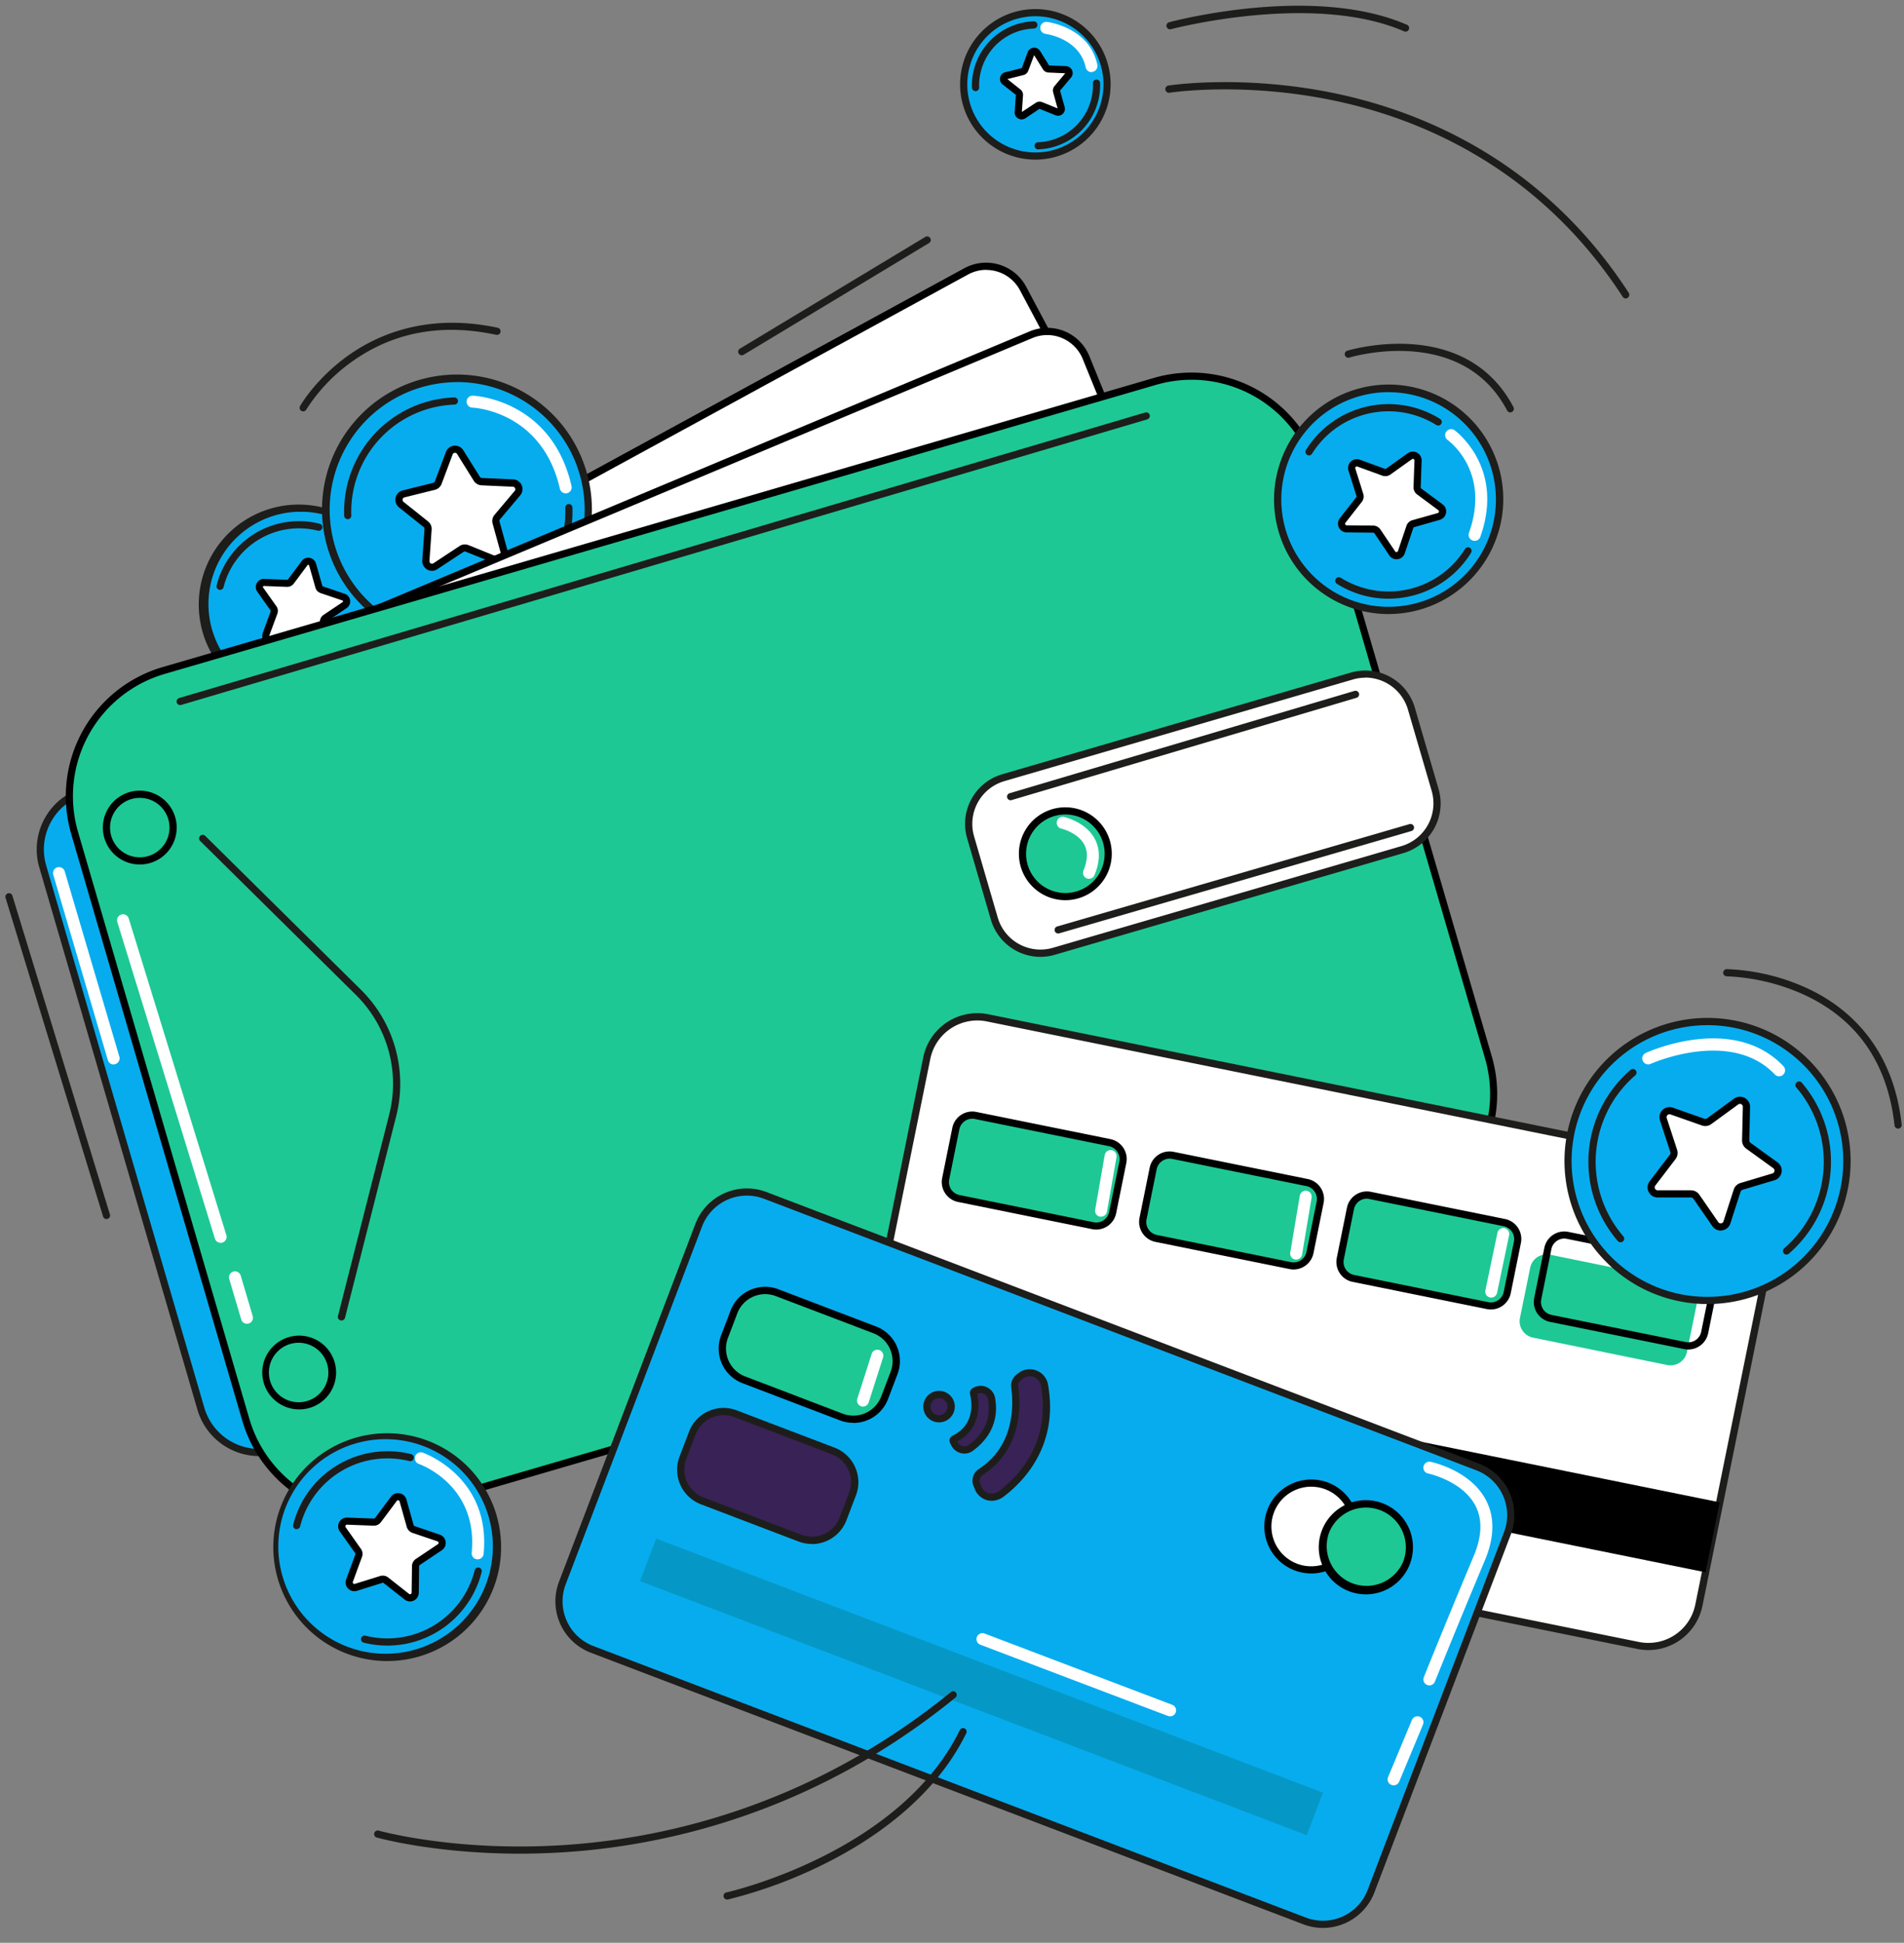 <svg xmlns="http://www.w3.org/2000/svg" width="197" height="201" fill="none"><rect width="100%" height="100%" fill="#808080" stroke="none"/><path fill="#fff" d="m17.092 73.255 82.855-45.18a4.34 4.34 0 0 1 5.905 1.773l5.307 9.974-94.067 33.433z"/><path fill="#000" d="M17.093 73.628a.371.371 0 0 1-.178-.696l82.855-45.18a4.705 4.705 0 0 1 6.41 1.921l5.307 9.977a.375.375 0 0 1-.203.522L17.217 73.608a.42.42 0 0 1-.124.02zm84.936-45.71a3.961 3.961 0 0 0-1.893.496l-78.731 42.93 89.233-31.716-5.104-9.596a3.952 3.952 0 0 0-3.505-2.104v-.01z"/><path fill="#07ACEE" d="M30.892 72.514c5.507 0 9.972-4.464 9.972-9.972 0-5.507-4.465-9.972-9.972-9.972-5.508 0-9.972 4.465-9.972 9.972 0 5.508 4.464 9.972 9.972 9.972z"/><path fill="#1D1D1B" d="M30.903 72.885c-.168 0-.336 0-.495-.012a10.341 10.341 0 1 1 .508.012h-.013zm-.022-19.941a9.549 9.549 0 1 0 .47 0c-.158.012-.314.012-.47.012v-.012z"/><path fill="#07ACEE" d="M22.771 60.658a8.416 8.416 0 0 1 10.21-6.116"/><path fill="#1D1D1B" d="M22.773 61.029a.388.388 0 0 1-.223-.075.371.371 0 0 1-.139-.388 8.787 8.787 0 0 1 10.663-6.383.371.371 0 1 1-.18.72 8.046 8.046 0 0 0-9.762 5.843.372.372 0 0 1-.36.283z"/><path fill="#07ACEE" d="M39.103 64.754A8.415 8.415 0 0 1 28.89 70.87"/><path fill="#1D1D1B" d="M30.954 71.496c-.726 0-1.45-.09-2.154-.267a.37.37 0 1 1 .181-.72 8.04 8.04 0 0 0 9.76-5.846.373.373 0 0 1 .722.183 8.802 8.802 0 0 1-8.51 6.65z"/><path fill="#fff" d="M32.685 67.064 30.81 65.59a.47.47 0 0 0-.426-.08l-2.277.709a.466.466 0 0 1-.576-.604l.824-2.228a.475.475 0 0 0-.057-.43l-1.379-1.946a.465.465 0 0 1 .399-.742l2.383.091a.472.472 0 0 0 .391-.188l1.423-1.91a.465.465 0 0 1 .822.15l.651 2.295a.466.466 0 0 0 .3.314l2.257.765a.466.466 0 0 1 .109.829l-1.98 1.327a.46.46 0 0 0-.206.38l-.032 2.384a.463.463 0 0 1-.752.357z"/><path fill="#000" d="M32.974 67.525a.84.84 0 0 1-.517-.18l-1.874-1.473a.098.098 0 0 0-.086-.018l-2.275.71a.837.837 0 0 1-1.035-1.088l.822-2.228a.096.096 0 0 0-.012-.087l-1.376-1.947a.836.836 0 0 1 .715-1.32l2.38.092a.088.088 0 0 0 .08-.04l1.426-1.91a.831.831 0 0 1 .824-.322.84.84 0 0 1 .653.594l.649 2.294a.098.098 0 0 0 .062.065l2.257.764a.838.838 0 0 1 .198 1.486l-1.98 1.326a.092.092 0 0 0-.042.08l-.03 2.383a.838.838 0 0 1-.478.742.853.853 0 0 1-.361.077zm-2.45-2.416c.188 0 .37.063.52.178l1.873 1.486a.089.089 0 0 0 .099 0 .094.094 0 0 0 .055-.084l.03-2.384a.83.83 0 0 1 .37-.686l1.98-1.326a.086.086 0 0 0 .04-.092.087.087 0 0 0-.062-.077l-2.257-.764a.832.832 0 0 1-.537-.565l-.651-2.294a.086.086 0 0 0-.074-.067.087.087 0 0 0-.092.037l-1.426 1.911a.841.841 0 0 1-.702.334l-2.384-.089a.095.095 0 0 0-.087.05.087.087 0 0 0 0 .099l1.377 1.945a.833.833 0 0 1 .101.772l-.822 2.228a.092.092 0 0 0 .02.099.09.09 0 0 0 .097.024l2.277-.707a.856.856 0 0 1 .252-.028h.003z"/><path fill="#07ACEE" d="M47.298 66.296c7.492 0 13.566-6.074 13.566-13.566 0-7.492-6.074-13.566-13.566-13.566-7.492 0-13.566 6.074-13.566 13.566 0 7.492 6.074 13.566 13.566 13.566z"/><path fill="#1D1D1B" d="M47.273 66.674a13.962 13.962 0 1 1 .014-27.924 13.962 13.962 0 0 1-.014 27.924zm.05-27.14a13.354 13.354 0 0 0-3.082.364 13.192 13.192 0 1 0 15.893 9.777 13.207 13.207 0 0 0-12.811-10.148v.008z"/><path fill="#07ACEE" d="M35.98 53.341a11.45 11.45 0 0 1 11.031-11.853"/><path fill="#1D1D1B" d="M35.98 53.713a.371.371 0 0 1-.369-.359 11.815 11.815 0 0 1 11.386-12.237.371.371 0 0 1 .027.743 11.08 11.08 0 0 0-10.675 11.472.371.371 0 0 1-.357.383l-.012-.002z"/><path fill="#fff" d="m51.343 57.952-3.007-1.218a.641.641 0 0 0-.587.06l-2.705 1.787a.633.633 0 0 1-.99-.575l.228-3.234a.628.628 0 0 0-.235-.54L41.51 52.21a.634.634 0 0 1 .247-1.111l3.149-.782a.64.64 0 0 0 .44-.394l1.139-3.034a.634.634 0 0 1 1.13-.114l1.718 2.752a.633.633 0 0 0 .495.297l3.24.146a.633.633 0 0 1 .458 1.04l-2.086 2.475a.64.64 0 0 0-.127.576l.864 3.126a.634.634 0 0 1-.834.765z"/><path fill="#000" d="M44.695 59.056a1.01 1.01 0 0 1-1.003-1.079l.228-3.232a.272.272 0 0 0-.099-.225l-2.534-2.023a1.002 1.002 0 0 1 .383-1.76l3.146-.784a.26.26 0 0 0 .183-.16l1.141-3.038a1.005 1.005 0 0 1 1.792-.178l1.718 2.75a.248.248 0 0 0 .21.124l3.24.146a1.004 1.004 0 0 1 .725 1.65l-2.086 2.476a.26.26 0 0 0-.052.247l.861 3.126a1.005 1.005 0 0 1-1.344 1.2l-3.007-1.217a.266.266 0 0 0-.248.025l-2.707 1.787a.99.99 0 0 1-.547.165zm2.386-12.209h-.028a.26.26 0 0 0-.22.168l-1.138 3.037a1.01 1.01 0 0 1-.698.624l-3.148.782a.263.263 0 0 0-.1.46l2.535 2.023a.99.99 0 0 1 .376.856l-.227 3.235a.263.263 0 0 0 .406.247l2.707-1.787a1.004 1.004 0 0 1 .93-.094l3.005 1.218a.263.263 0 0 0 .352-.314l-.861-3.126a.99.99 0 0 1 .197-.914l2.087-2.475a.247.247 0 0 0 .04-.274.248.248 0 0 0-.228-.156l-3.24-.146a1.01 1.01 0 0 1-.81-.473l-1.714-2.75a.249.249 0 0 0-.22-.141h-.003z"/><path fill="#07ACEE" d="M58.865 52.516A11.452 11.452 0 0 1 47.834 64.37"/><path fill="#1D1D1B" d="M47.827 64.743a.371.371 0 1 1-.013-.743 11.08 11.08 0 0 0 10.673-11.47.37.37 0 1 1 .74-.026 11.833 11.833 0 0 1-11.385 12.239h-.015z"/><path fill="#fff" d="M58.528 51.038a.619.619 0 0 1-.601-.482c-1.844-8.056-8.947-8.378-9.02-8.38a.62.62 0 1 1 .04-1.238c.082 0 8.133.366 10.185 9.343a.616.616 0 0 1-.604.758z"/><path fill="#1D1D1B" d="M31.366 42.56a.368.368 0 0 1-.322-.545c.065-.113 1.624-2.82 4.933-5.197 3.052-2.188 8.223-4.47 15.514-2.908a.372.372 0 1 1-.153.728c-5.631-1.208-10.643-.277-14.903 2.764a17.836 17.836 0 0 0-4.747 4.975.367.367 0 0 1-.322.183z"/><path fill="#07ACEE" d="m14.226 80.176-5.5 1.604a6.282 6.282 0 0 0-4.272 7.79l16.366 56.112a6.282 6.282 0 0 0 7.79 4.272l5.5-1.604a6.283 6.283 0 0 0 4.272-7.79L22.016 84.448a6.282 6.282 0 0 0-7.79-4.272z"/><path fill="#1D1D1B" d="M26.82 150.644a6.663 6.663 0 0 1-6.39-4.792L4.065 89.74a6.653 6.653 0 0 1 4.524-8.249l5.502-1.606a6.663 6.663 0 0 1 8.25 4.524l16.365 56.114a6.658 6.658 0 0 1-4.525 8.25l-5.502 1.604a6.68 6.68 0 0 1-1.858.267zM15.953 80.353a5.88 5.88 0 0 0-1.654.247l-5.502 1.606a5.91 5.91 0 0 0-4.02 7.329l16.366 56.112a5.919 5.919 0 0 0 7.328 4.019l5.502-1.604a5.907 5.907 0 0 0 4.02-7.328L21.628 84.62a5.92 5.92 0 0 0-5.675-4.258v-.01z"/><path fill="#fff" d="m19.63 71.094 87.043-36.456a4.34 4.34 0 0 1 4.755.945c.403.407.722.89.938 1.422l4.257 10.464-96.992 23.625z"/><path fill="#000" d="M19.631 71.466a.371.371 0 0 1-.144-.713l87.043-36.465a4.7 4.7 0 0 1 6.188 2.569l4.257 10.465a.375.375 0 0 1 0 .309.387.387 0 0 1-.248.193L19.735 71.456a.364.364 0 0 1-.104.01zm88.718-36.802c-.526 0-1.047.106-1.532.31l-82.709 34.65 92.01-22.419-4.093-10.066a3.974 3.974 0 0 0-3.676-2.475z"/><path fill="#1DC894" d="M119.52 39.393 16.96 69.305C9.78 71.4 5.658 78.92 7.752 86.1l17.713 60.73c2.094 7.181 9.613 11.304 16.794 9.209l102.559-29.912c7.181-2.095 11.304-9.614 9.21-16.794l-17.713-60.73c-2.094-7.18-9.613-11.304-16.794-9.21z"/><path fill="#000" d="M38.44 157.021A13.938 13.938 0 0 1 25.073 147L7.365 86.272a13.917 13.917 0 0 1 9.462-17.256L119.386 39.1a13.931 13.931 0 0 1 17.256 9.462l17.709 60.728a13.914 13.914 0 0 1-9.462 17.256L42.33 156.454a13.927 13.927 0 0 1-3.89.567zM123.3 39.288a13.231 13.231 0 0 0-3.712.535L17.03 69.727a13.177 13.177 0 0 0-8.957 16.336l17.726 60.728a13.19 13.19 0 0 0 16.336 8.959l102.558-29.908a13.177 13.177 0 0 0 8.957-16.335L135.939 48.78a13.196 13.196 0 0 0-12.623-9.492h-.015z"/><path fill="#fff" d="M139.893 69.864 103.834 80.38a4.974 4.974 0 0 0-3.382 6.17l2.452 8.408a4.975 4.975 0 0 0 6.169 3.383l36.059-10.517a4.976 4.976 0 0 0 3.383-6.169l-2.453-8.409a4.975 4.975 0 0 0-6.169-3.382z"/><path fill="#1D1E1B" d="M107.643 98.995a5.354 5.354 0 0 1-5.124-3.852l-2.452-8.415a5.345 5.345 0 0 1 3.633-6.626l36.064-10.516a5.34 5.34 0 0 1 6.626 3.633l2.455 8.416a5.352 5.352 0 0 1-3.636 6.626l-36.061 10.516a5.34 5.34 0 0 1-1.505.218zm33.623-28.882c-.438 0-.874.064-1.294.188l-36.064 10.517a4.609 4.609 0 0 0-3.129 5.692l2.453 8.415a4.603 4.603 0 0 0 5.708 3.132l36.061-10.52a4.609 4.609 0 0 0 3.131-5.704l-2.455-8.416a4.609 4.609 0 0 0-4.411-3.316v.012z"/><path fill="#1DC894" d="M110.225 92.76a4.43 4.43 0 1 0 0-8.862 4.43 4.43 0 0 0 0 8.861z"/><path fill="#000" d="M110.226 93.132a4.804 4.804 0 1 1 0-9.609 4.804 4.804 0 0 1 0 9.609zm0-8.864a4.064 4.064 0 0 0-3.984 4.854 4.064 4.064 0 0 0 5.538 2.96 4.06 4.06 0 0 0-1.554-7.814z"/><path fill="#1D1D1B" d="M18.649 72.944a.37.37 0 0 1-.104-.727l99.947-29.54a.37.37 0 0 1 .21.71L18.755 72.93a.396.396 0 0 1-.106.014zm85.916 9.85a.372.372 0 0 1-.106-.728l35.687-10.586a.374.374 0 0 1 .463.25.371.371 0 0 1-.25.463l-35.697 10.584a.307.307 0 0 1-.097.017zm4.921 13.785a.372.372 0 0 1-.312-.572.375.375 0 0 1 .209-.156l36.435-10.586a.367.367 0 0 1 .29.024.371.371 0 0 1-.085.69L109.59 96.563a.365.365 0 0 1-.104.015z"/><path fill="#1DC894" d="M14.461 89.066a3.445 3.445 0 1 0 0-6.89 3.445 3.445 0 0 0 0 6.89z"/><path fill="#000" d="M14.462 89.439a3.82 3.82 0 1 1 0-7.64 3.82 3.82 0 0 1 0 7.64zm0-6.893a3.076 3.076 0 1 0 0 6.152 3.076 3.076 0 0 0 0-6.152z"/><path fill="#1DC894" d="M30.955 145.441a3.445 3.445 0 1 0 0-6.89 3.445 3.445 0 0 0 0 6.89z"/><path fill="#000" d="M30.956 145.814a3.817 3.817 0 0 1-3.746-4.565 3.82 3.82 0 0 1 7.565.748 3.82 3.82 0 0 1-3.82 3.817zm0-6.893a3.077 3.077 0 1 0-.002 6.153 3.077 3.077 0 0 0 .002-6.153z"/><path fill="#fff" d="M112.688 90.92a.615.615 0 0 1-.584-.382.623.623 0 0 1 0-.475c.433-1.054.465-1.955.089-2.673-.649-1.237-2.342-1.653-2.359-1.656a.614.614 0 0 1-.4-.268.61.61 0 0 1-.087-.473.618.618 0 0 1 .754-.467c.092.02 2.265.52 3.188 2.292.552 1.057.54 2.307-.042 3.713a.616.616 0 0 1-.559.388zm15.754-12.556a.618.618 0 0 1-.166-1.215l13.294-3.693a.619.619 0 0 1 .332 1.193l-13.294 3.693a.65.65 0 0 1-.166.022zM22.827 128.58a.622.622 0 0 1-.591-.435L12.143 95.402a.619.619 0 1 1 1.183-.364l10.093 32.743a.615.615 0 0 1-.592.799zm2.725 8.373a.618.618 0 0 1-.594-.443l-1.238-4.185a.619.619 0 1 1 1.188-.349l1.238 4.183a.616.616 0 0 1-.594.794zM11.754 110.13a.616.616 0 0 1-.592-.445l-5.66-19.212a.62.62 0 0 1 1.188-.349l5.66 19.202a.624.624 0 0 1-.594.794l-.002.01z"/><path fill="#1D1D1B" d="M11.017 126.119a.367.367 0 0 1-.354-.263L.57 92.869a.371.371 0 0 1 .708-.218l10.093 32.988a.367.367 0 0 1-.119.396.372.372 0 0 1-.235.084zm65.731-89.361a.374.374 0 0 1-.369-.315.371.371 0 0 1 .176-.373l19.201-11.571a.372.372 0 0 1 .384.636l-19.202 11.57a.38.38 0 0 1-.19.053zm-41.421 99.856a.373.373 0 0 1-.367-.319.368.368 0 0 1 .008-.144l5.306-20.862a12.93 12.93 0 0 0-3.425-12.334L20.712 87.006a.371.371 0 0 1 .52-.53l16.14 15.95a13.68 13.68 0 0 1 3.623 13.046l-5.297 20.862a.37.37 0 0 1-.371.28z"/><path fill="#fff" d="m179.446 121.001-77.309-15.673a5.33 5.33 0 0 0-6.282 4.164l-7.87 38.821a5.328 5.328 0 0 0 4.164 6.281l77.31 15.673a5.328 5.328 0 0 0 6.281-4.164l7.87-38.821a5.328 5.328 0 0 0-4.164-6.281z"/><path fill="#1D1E1B" d="M170.557 170.714a5.68 5.68 0 0 1-1.134-.114l-77.31-15.672a5.705 5.705 0 0 1-4.456-6.717l7.87-38.824a5.711 5.711 0 0 1 6.718-4.455l77.313 15.672a5.691 5.691 0 0 1 4.455 6.718l-7.868 38.821a5.712 5.712 0 0 1-5.588 4.571zm-.99-.841a4.956 4.956 0 0 0 5.096-2.089c.363-.54.616-1.147.745-1.785l7.87-38.823a4.961 4.961 0 0 0-.725-3.725 4.959 4.959 0 0 0-3.148-2.117l-77.306-15.659a4.966 4.966 0 0 0-5.843 3.873l-7.869 38.821a4.962 4.962 0 0 0 3.874 5.844l77.306 15.66z"/><path fill="#1DC894" d="m114.787 118.241-13.882-2.815a1.733 1.733 0 0 0-2.042 1.354l-1.052 5.186a1.732 1.732 0 0 0 1.354 2.042l13.882 2.815a1.733 1.733 0 0 0 2.043-1.354l1.051-5.186a1.732 1.732 0 0 0-1.354-2.042z"/><path fill="#000" d="M113.431 127.209c-.142 0-.284-.015-.423-.042l-13.882-2.814a2.107 2.107 0 0 1-1.644-2.475l1.052-5.198a2.106 2.106 0 0 1 2.475-1.643l13.883 2.814a2.103 2.103 0 0 1 1.643 2.475l-1.052 5.197a2.106 2.106 0 0 1-2.057 1.686h.005zm-12.835-11.467a1.366 1.366 0 0 0-1.335 1.092l-1.051 5.197a1.365 1.365 0 0 0 1.064 1.604l13.883 2.814a1.357 1.357 0 0 0 1.603-1.064l1.052-5.198a1.366 1.366 0 0 0-1.064-1.604l-13.883-2.814a1.435 1.435 0 0 0-.269-.034v.007z"/><path fill="#1DC894" d="m135.199 122.377-13.882-2.814a1.732 1.732 0 0 0-2.042 1.354l-1.051 5.186a1.732 1.732 0 0 0 1.353 2.042l13.883 2.814a1.732 1.732 0 0 0 2.042-1.353l1.051-5.187a1.733 1.733 0 0 0-1.354-2.042z"/><path fill="#000" d="M133.847 131.338a2.045 2.045 0 0 1-.421-.042l-13.883-2.814a2.108 2.108 0 0 1-1.643-2.475l1.052-5.198a2.103 2.103 0 0 1 2.475-1.643l13.88 2.814a2.102 2.102 0 0 1 1.643 2.475l-1.049 5.197a2.109 2.109 0 0 1-2.059 1.686h.005zm-12.833-11.467a1.366 1.366 0 0 0-1.334 1.092l-1.052 5.197a1.361 1.361 0 0 0 1.064 1.604l13.88 2.814a1.364 1.364 0 0 0 1.606-1.064l1.05-5.198a1.356 1.356 0 0 0-.199-1.022 1.352 1.352 0 0 0-.863-.582l-13.883-2.814a1.524 1.524 0 0 0-.269-.027z"/><path fill="#1DC894" d="m155.623 126.522-13.882-2.814a1.73 1.73 0 0 0-2.042 1.353l-1.052 5.186a1.733 1.733 0 0 0 1.354 2.043l13.882 2.814a1.733 1.733 0 0 0 2.043-1.354l1.051-5.186a1.732 1.732 0 0 0-1.354-2.042z"/><path fill="#000" d="M154.258 135.477a1.991 1.991 0 0 1-.421-.042l-13.882-2.814a2.086 2.086 0 0 1-1.335-.897 2.115 2.115 0 0 1-.309-1.578l1.052-5.197a2.1 2.1 0 0 1 .898-1.335 2.097 2.097 0 0 1 1.577-.311l13.883 2.814a2.102 2.102 0 0 1 1.643 2.475l-1.052 5.197a2.092 2.092 0 0 1-.727 1.21 2.092 2.092 0 0 1-1.329.476l.002.002zm-12.838-11.466a1.357 1.357 0 0 0-1.329 1.091l-1.052 5.198a1.363 1.363 0 0 0 1.062 1.603l13.883 2.815a1.356 1.356 0 0 0 1.603-1.065l1.052-5.185a1.36 1.36 0 0 0-1.064-1.606l-13.88-2.812a1.325 1.325 0 0 0-.265-.039h-.01z"/><path fill="#1DC894" d="m174.249 132.64-13.881-2.833a1.734 1.734 0 0 0-2.045 1.352l-1.058 5.186a1.733 1.733 0 0 0 1.351 2.044l13.882 2.833a1.733 1.733 0 0 0 2.044-1.351l1.059-5.186a1.734 1.734 0 0 0-1.352-2.045z"/><path fill="#000" d="M174.682 139.617a2.023 2.023 0 0 1-.418-.042l-13.88-2.812a2.103 2.103 0 0 1-1.646-2.475l1.052-5.197a2.107 2.107 0 0 1 .897-1.334 2.108 2.108 0 0 1 1.578-.31l13.882 2.814a2.105 2.105 0 0 1 1.644 2.476l-1.052 5.197a2.107 2.107 0 0 1-2.057 1.683zm-.27-.77a1.36 1.36 0 0 0 1.604-1.061l1.052-5.198a1.365 1.365 0 0 0-1.064-1.604l-13.88-2.814a1.337 1.337 0 0 0-1.023.198 1.361 1.361 0 0 0-.584.864l-1.049 5.197a1.36 1.36 0 0 0 1.062 1.607l13.882 2.811zm3.522 16.581-87.82-17.803-1.468 7.238 87.82 17.804 1.468-7.239z"/><path fill="#fff" d="M113.914 125.874a.479.479 0 0 1-.107 0 .616.616 0 0 1-.495-.715l.99-5.661a.617.617 0 0 1 .715-.505.621.621 0 0 1 .505.716l-.99 5.663a.621.621 0 0 1-.618.502zm20.196 4.433a.602.602 0 0 1-.104 0 .618.618 0 0 1-.507-.713l.99-5.908a.614.614 0 0 1 .255-.388.617.617 0 0 1 .965.591l-.99 5.911a.618.618 0 0 1-.609.507zm20.186 3.938a.616.616 0 0 1-.607-.755l1.238-5.908a.62.62 0 0 1 .966-.42.61.61 0 0 1 .258.417.602.602 0 0 1-.014.25l-1.238 5.908a.62.62 0 0 1-.603.508zm22.894 17.481a.868.868 0 0 1-.102 0 .624.624 0 0 1-.402-.25.624.624 0 0 1-.108-.461l1.485-9.108a.614.614 0 0 1 .25-.403.608.608 0 0 1 .461-.109.612.612 0 0 1 .403.249.616.616 0 0 1 .109.461l-1.485 9.108a.622.622 0 0 1-.611.513zm-41.359-37.173a.515.515 0 0 1-.111 0l-24.372-4.433a.626.626 0 0 1-.426-.246.624.624 0 0 1-.017-.712.61.61 0 0 1 .412-.267.624.624 0 0 1 .251.01l24.372 4.43a.622.622 0 0 1-.109 1.238v-.02zm10.832 2.461a.644.644 0 0 1-.116-.013l-6.401-1.237a.618.618 0 0 1-.237-1.125.615.615 0 0 1 .47-.091l6.4 1.238a.618.618 0 0 1 .561.677.618.618 0 0 1-.677.56v-.009z"/><path fill="#07ACEE" d="m152.957 151.721-73.712-28.089a5.329 5.329 0 0 0-6.877 3.082l-14.105 37.014a5.329 5.329 0 0 0 3.082 6.877l73.712 28.089a5.329 5.329 0 0 0 6.877-3.082l14.105-37.014a5.329 5.329 0 0 0-3.082-6.877z"/><path fill="#1D1D1B" d="M136.88 199.46a5.717 5.717 0 0 1-2.032-.376L61.136 170.99a5.692 5.692 0 0 1-3.296-7.354l14.108-37.014a5.704 5.704 0 0 1 7.355-3.297l73.712 28.092a5.703 5.703 0 0 1 3.297 7.356l-14.108 37.014a5.714 5.714 0 0 1-5.321 3.673h-.003zm-1.767-1.071a4.964 4.964 0 0 0 3.793-.107 4.956 4.956 0 0 0 2.603-2.76l14.107-37.014a4.959 4.959 0 0 0-2.866-6.395l-73.712-28.095a4.967 4.967 0 0 0-6.398 2.866l-14.107 37.017a4.95 4.95 0 0 0 2.866 6.396l73.714 28.092z"/><path fill="#1DC894" d="M90.568 137.551 80.463 133.7a3.457 3.457 0 0 0-4.462 2l-.974 2.555a3.458 3.458 0 0 0 2 4.463l10.105 3.85a3.457 3.457 0 0 0 4.462-2l.974-2.555a3.457 3.457 0 0 0-2-4.462z"/><path fill="#000" d="M88.296 147.204a3.863 3.863 0 0 1-1.367-.247l-10.103-3.852a3.832 3.832 0 0 1-2.215-4.95l.975-2.556a3.813 3.813 0 0 1 2.015-2.136 3.831 3.831 0 0 1 2.935-.08l10.106 3.852a3.824 3.824 0 0 1 2.466 3.475 3.834 3.834 0 0 1-.253 1.475l-.973 2.556a3.84 3.84 0 0 1-3.576 2.475l-.01-.012zm-1.102-.948a3.085 3.085 0 0 0 3.983-1.784l.975-2.555a3.088 3.088 0 0 0-1.785-3.982l-10.115-3.851a3.083 3.083 0 0 0-3.96 1.782l-.975 2.554a3.088 3.088 0 0 0 1.784 3.983l10.093 3.853z"/><path fill="#382256" d="m86.271 150.082-10.104-3.851a3.458 3.458 0 0 0-4.463 2l-.973 2.556a3.458 3.458 0 0 0 2 4.462l10.104 3.85a3.457 3.457 0 0 0 4.462-1.999l.974-2.556a3.458 3.458 0 0 0-2-4.462z"/><path fill="#1D1E1B" d="M83.997 159.734a3.828 3.828 0 0 1-1.364-.248l-10.105-3.851a3.828 3.828 0 0 1-2.216-4.95l.976-2.557a3.819 3.819 0 0 1 2.015-2.135 3.83 3.83 0 0 1 2.935-.077l10.105 3.851a3.83 3.83 0 0 1 2.215 4.95l-.975 2.557a3.839 3.839 0 0 1-3.576 2.475l-.01-.015zm-9.133-13.326a3.1 3.1 0 0 0-2.883 1.98l-.973 2.557a3.083 3.083 0 0 0 1.785 3.982l10.105 3.852a3.089 3.089 0 0 0 3.982-1.785l.973-2.557a3.084 3.084 0 0 0-1.784-3.982l-10.106-3.851a3.077 3.077 0 0 0-1.099-.196z"/><path fill="#fff" d="M135.675 162.416a4.487 4.487 0 1 0 0-8.974 4.487 4.487 0 0 0 0 8.974z"/><path fill="#000" d="M135.67 162.788a4.866 4.866 0 0 1-3.999-2.104 4.872 4.872 0 0 1-.538-4.487 4.856 4.856 0 0 1 3.963-3.096 4.854 4.854 0 0 1 4.584 2.07 4.862 4.862 0 0 1-4.01 7.617zm0-8.977a4.12 4.12 0 0 0-3.647 2.199 4.114 4.114 0 0 0 .251 4.25 4.115 4.115 0 0 0 7.479-2.816 4.108 4.108 0 0 0-2.157-3.152 4.118 4.118 0 0 0-1.907-.481h-.019z"/><path fill="#1DC894" d="M141.339 164.572a4.487 4.487 0 1 0 0-8.974 4.487 4.487 0 0 0 0 8.974z"/><path fill="#000" d="M141.338 164.95a4.878 4.878 0 0 1-4.862-4.347 4.876 4.876 0 0 1 3.815-5.29 4.875 4.875 0 0 1 5.489 6.73 4.875 4.875 0 0 1-4.442 2.907zm0-8.982a4.117 4.117 0 0 0-3.846 2.653 4.12 4.12 0 0 0 7.695 2.933 4.12 4.12 0 0 0-1.935-5.111 4.118 4.118 0 0 0-1.914-.475z"/><path fill="#0598C6" d="m67.893 159.175-1.678 4.403 68.991 26.29 1.678-4.403-68.991-26.29z"/><path fill="#382256" d="M98.286 145.846a1.254 1.254 0 1 0-2.367-.831 1.254 1.254 0 0 0 2.367.831z"/><path fill="#1D1E1B" d="M97.159 147.156a1.63 1.63 0 1 1 0-3.26 1.63 1.63 0 0 1 0 3.26zm-.292-.792a.886.886 0 0 0 1.167-.711.885.885 0 0 0-1.406-.83.886.886 0 0 0 .24 1.541z"/><path fill="#382256" d="M100.727 144.157c.148.619.663 3.433-2.002 4.703a.19.19 0 0 0-.092.247l.116.248a1.144 1.144 0 0 0 1.691.443c1.138-.814 2.638-2.431 2.146-5.123a1.143 1.143 0 0 0-1.785-.718.179.179 0 0 0-.074.2z"/><path fill="#1D1E1B" d="M99.785 150.386a1.532 1.532 0 0 1-1.369-.864l-.116-.247a.55.55 0 0 1 .09-.617.561.561 0 0 1 .177-.133c2.359-1.129 1.981-3.564 1.8-4.284a.551.551 0 0 1 .223-.589 1.516 1.516 0 0 1 2.363.955c.54 2.97-1.208 4.703-2.297 5.492a1.48 1.48 0 0 1-.87.287zm-.742-1.262.037.077a.778.778 0 0 0 .5.416.78.78 0 0 0 .641-.114c1.156-.827 2.44-2.322 1.997-4.755a.743.743 0 0 0-.463-.564.78.78 0 0 0-.643.022c.178.819.525 3.562-2.064 4.918h-.005z"/><path fill="#382256" d="M105.002 143.49c.223 1.614.461 6.213-3.512 8.789a1.076 1.076 0 0 0-.423 1.292l.131.327a1.523 1.523 0 0 0 1.045.951 1.528 1.528 0 0 0 1.378-.31c2.168-1.641 5.492-5.198 4.47-11.138a1.544 1.544 0 0 0-1.82-1.344c-.279.052-.538.18-.749.369l-.134.107a1.054 1.054 0 0 0-.386.957z"/><path fill="#1D1E1B" d="M102.601 155.267c-.167 0-.333-.022-.495-.066a1.923 1.923 0 0 1-1.259-1.166l-.132-.327a1.443 1.443 0 0 1 .565-1.732c3.74-2.423 3.586-6.7 3.346-8.428a1.435 1.435 0 0 1 .522-1.309l.134-.109a1.922 1.922 0 0 1 2.771.258c.216.273.353.6.397.945 1.059 6.175-2.436 9.863-4.614 11.511a2.043 2.043 0 0 1-1.235.423zm2.76-11.828c.26 1.866.421 6.497-3.675 9.158a.697.697 0 0 0-.28.842l.129.326a1.173 1.173 0 0 0 .769.725 1.238 1.238 0 0 0 1.084-.247c2.045-1.547 5.324-5.007 4.329-10.794a1.18 1.18 0 0 0-1.404-1.04 1.188 1.188 0 0 0-.576.298l-.133.106a.686.686 0 0 0-.248.629l.005-.003z"/><path fill="#fff" d="M147.892 174.367a.616.616 0 0 1-.574-.849c.02-.047 2.007-5.014 5.173-12.563.851-2.03.903-3.78.154-5.198-1.347-2.557-4.842-3.302-4.876-3.309a.615.615 0 0 1-.39-.953.632.632 0 0 1 .396-.261.611.611 0 0 1 .241.001c.166.035 4.104.876 5.722 3.945.931 1.763.894 3.869-.106 6.255a912.18 912.18 0 0 0-5.168 12.546.616.616 0 0 1-.572.386zm-3.692 10.341a.604.604 0 0 1-.248-.05.617.617 0 0 1-.38-.571.62.62 0 0 1 .049-.236l2.467-5.908a.623.623 0 0 1 .811-.333.62.62 0 0 1 .333.811l-2.463 5.908a.616.616 0 0 1-.569.379zm-54.91-39.186a.62.62 0 0 1-.589-.809l1.485-4.638a.615.615 0 0 1 .539-.432.615.615 0 0 1 .669.569.617.617 0 0 1-.03.241l-1.485 4.639a.62.62 0 0 1-.589.43zm31.77 32.046a.611.611 0 0 1-.22-.039l-19.449-7.386a.62.62 0 0 1 .44-1.156l19.449 7.386a.616.616 0 0 1-.22 1.195z"/><path fill="#1D1D1B" d="M53.791 191.776c-8.863 0-14.741-1.651-14.81-1.668a.37.37 0 0 1-.256-.461.37.37 0 0 1 .46-.255c.078.023 7.827 2.196 18.947 1.508 10.257-.631 25.563-3.893 40.25-15.84a.368.368 0 0 1 .522.054.37.37 0 0 1-.055.522C84 187.717 68.52 191.009 58.147 191.642a70.446 70.446 0 0 1-4.356.134zm21.481 4.747a.376.376 0 0 1-.41-.332.374.374 0 0 1 .331-.411c.178-.039 17.87-4.054 24.117-16.788a.37.37 0 0 1 .497-.168.372.372 0 0 1 .168.497c-3.35 6.834-9.872 11.138-14.753 13.553a48.48 48.48 0 0 1-9.87 3.634l-.08.015z"/><path fill="#07ACEE" d="M107.128 16.143a7.415 7.415 0 1 0 0-14.83 7.415 7.415 0 0 0 0 14.83z"/><path fill="#1D1D1B" d="M107.112 16.515a7.788 7.788 0 1 1 7.589-9.598 7.8 7.8 0 0 1-5.764 9.383 7.925 7.925 0 0 1-1.825.215zm.028-14.835a7.06 7.06 0 0 0-1.649.195 7.045 7.045 0 1 0 6.005 1.326 7.049 7.049 0 0 0-4.356-1.521z"/><path fill="#07ACEE" d="M100.938 9.06a6.258 6.258 0 0 1 6.027-6.482"/><path fill="#1D1D1B" d="M100.935 9.432a.37.37 0 0 1-.368-.356 6.633 6.633 0 0 1 6.383-6.869.371.371 0 1 1 .027.743 5.895 5.895 0 0 0-5.67 6.098.366.366 0 0 1-.099.266.37.37 0 0 1-.258.118h-.015z"/><path fill="#07ACEE" d="M113.451 8.602a6.253 6.253 0 0 1-1.671 4.49 6.244 6.244 0 0 1-4.356 1.992"/><path fill="#1D1D1B" d="M107.424 15.457a.37.37 0 1 1-.015-.743 5.896 5.896 0 0 0 5.67-6.098.374.374 0 0 1 .358-.385.37.37 0 0 1 .385.357 6.638 6.638 0 0 1-6.386 6.866l-.012.003z"/><path fill="#fff" d="m109.334 11.579-1.643-.666a.352.352 0 0 0-.32.032l-1.485.978a.347.347 0 0 1-.537-.314l.124-1.768a.34.34 0 0 0-.129-.294l-1.386-1.106a.349.349 0 0 1 .131-.606l1.733-.429a.342.342 0 0 0 .247-.215l.624-1.661a.351.351 0 0 1 .29-.224.347.347 0 0 1 .329.162l.938 1.505a.358.358 0 0 0 .28.163l1.769.077a.346.346 0 0 1 .3.208.346.346 0 0 1 .026.188.358.358 0 0 1-.078.173l-1.139 1.359a.345.345 0 0 0-.069.314l.473 1.71a.349.349 0 0 1-.478.414z"/><path fill="#000" d="M105.7 12.353a.727.727 0 0 1-.635-.383.719.719 0 0 1-.08-.386l.124-1.77-1.379-1.082a.727.727 0 0 1-.252-.715.718.718 0 0 1 .527-.545l1.72-.428.604-1.643a.72.72 0 0 1 .601-.464.716.716 0 0 1 .681.335l.938 1.502 1.752.067a.719.719 0 0 1 .624.43.726.726 0 0 1 .054.39.728.728 0 0 1-.16.36l-1.139 1.357.475 1.688a.711.711 0 0 1-.565.896.719.719 0 0 1-.39-.04l-1.644-.665-1.455.975a.723.723 0 0 1-.401.121zm-1.468-4.17 1.347 1.072a.72.72 0 0 1 .27.61l-.122 1.721 1.438-.95a.72.72 0 0 1 .666-.067l1.597.646-.461-1.661a.716.716 0 0 1 .144-.653l1.106-1.32-1.732-.076a.71.71 0 0 1-.577-.337l-.913-1.46-.604 1.613a.714.714 0 0 1-.495.444l-1.664.418z"/><path fill="#fff" d="M112.935 7.464a.62.62 0 0 1-.604-.495c-.636-2.97-4.007-3.435-4.151-3.465a.621.621 0 0 1-.54-.697.62.62 0 0 1 .696-.54c.179.022 4.384.591 5.198 4.422a.625.625 0 0 1-.251.647.626.626 0 0 1-.224.096.599.599 0 0 1-.124.032z"/><path fill="#1D1D1B" d="M168.21 30.88a.374.374 0 0 1-.312-.17c-8.687-13.388-20.961-18.415-29.73-20.276-9.521-2.02-17.078-.852-17.162-.84a.374.374 0 0 1-.429-.312.376.376 0 0 1 .313-.43c.077-.012 7.754-1.203 17.404.84 8.911 1.885 21.395 6.994 30.226 20.604a.372.372 0 0 1-.109.512.355.355 0 0 1-.201.072zM145.432 3.277a.39.39 0 0 1-.149-.03c-9.37-4.086-23.98-.267-24.129-.227a.373.373 0 0 1-.454-.264.37.37 0 0 1 .264-.454c.608-.164 15.006-3.926 24.616.265a.372.372 0 0 1-.148.71z"/><path fill="#07ACEE" d="M40.033 171.477c6.339 0 11.477-5.138 11.477-11.477 0-6.338-5.138-11.477-11.477-11.477-6.338 0-11.476 5.139-11.476 11.477 0 6.339 5.138 11.477 11.476 11.477z"/><path fill="#1D1D1B" d="M40.05 171.849c-.194 0-.387 0-.582-.015a11.784 11.784 0 1 1 .581.015zm-.02-22.954a11.1 11.1 0 1 0 .026 22.198 11.1 11.1 0 0 0-.026-22.198z"/><path fill="#07ACEE" d="M30.691 157.83a9.678 9.678 0 0 1 4.42-5.954 9.696 9.696 0 0 1 7.334-1.085"/><path fill="#1D1D1B" d="M30.691 158.2a.332.332 0 0 1-.09 0 .378.378 0 0 1-.228-.17.37.37 0 0 1-.04-.283 10.07 10.07 0 0 1 12.203-7.306.37.37 0 0 1 .27.45.37.37 0 0 1-.45.27 9.321 9.321 0 0 0-11.304 6.769.373.373 0 0 1-.361.27z"/><path fill="#07ACEE" d="M49.483 162.547a9.682 9.682 0 0 1-4.42 5.954 9.678 9.678 0 0 1-7.335 1.085"/><path fill="#1D1D1B" d="M40.105 170.251c-.834 0-1.666-.102-2.475-.305a.372.372 0 0 1 .036-.728.373.373 0 0 1 .145.008 9.321 9.321 0 0 0 11.306-6.769.37.37 0 0 1 .679-.101.37.37 0 0 1 .04.281 10.064 10.064 0 0 1-9.738 7.614h.007z"/><path fill="#fff" d="m42.094 165.191-2.156-1.695a.544.544 0 0 0-.495-.091l-2.618.814a.537.537 0 0 1-.664-.696l.948-2.576a.544.544 0 0 0-.067-.495l-1.584-2.24a.537.537 0 0 1 .172-.775.54.54 0 0 1 .286-.069l2.742.104a.54.54 0 0 0 .45-.216l1.64-2.2a.543.543 0 0 1 .528-.207.54.54 0 0 1 .42.383l.742 2.638a.534.534 0 0 0 .344.364l2.599.879a.538.538 0 0 1 .317.73.541.541 0 0 1-.191.225l-2.28 1.527a.526.526 0 0 0-.247.438l-.035 2.743a.54.54 0 0 1-.583.515.534.534 0 0 1-.268-.1z"/><path fill="#000" d="M42.423 165.68a.914.914 0 0 1-.56-.195l-2.155-1.696a.164.164 0 0 0-.151-.029l-2.621.824a.907.907 0 0 1-1.158-.684.909.909 0 0 1 .037-.497l.948-2.576a.175.175 0 0 0-.02-.151l-1.587-2.24a.907.907 0 0 1 .778-1.431l2.74.104a.161.161 0 0 0 .138-.067l1.64-2.198a.906.906 0 0 1 1.602.295l.743 2.638c.007.026.02.05.039.07a.164.164 0 0 0 .067.042l2.599.881a.907.907 0 0 1 .213 1.614l-2.28 1.527a.16.16 0 0 0-.071.136l-.035 2.742a.901.901 0 0 1-.906.891zm-2.817-2.67c.204 0 .4.068.56.195l2.158 1.696a.16.16 0 0 0 .173.019.16.16 0 0 0 .094-.148l.035-2.742a.906.906 0 0 1 .401-.743l2.28-1.527a.167.167 0 0 0 .072-.159.166.166 0 0 0-.11-.136l-2.598-.878a.918.918 0 0 1-.584-.614l-.743-2.639a.16.16 0 0 0-.129-.118.147.147 0 0 0-.09.008.155.155 0 0 0-.07.056l-1.642 2.2a.907.907 0 0 1-.762.364l-2.742-.104a.156.156 0 0 0-.151.084.164.164 0 0 0 0 .176l1.584 2.24a.903.903 0 0 1 .111.837l-.945 2.574a.166.166 0 0 0 .203.215l2.62-.814a.914.914 0 0 1 .275-.042z"/><path fill="#fff" d="M49.42 161.326h-.059a.623.623 0 0 1-.557-.676c.683-7.059-5.425-9.18-5.487-9.202a.619.619 0 0 1 .391-1.173c.072.025 7.106 2.475 6.329 10.494a.624.624 0 0 1-.617.557z"/><path fill="#07ACEE" d="M176.664 134.552c7.971 0 14.432-6.462 14.432-14.432 0-7.971-6.461-14.432-14.432-14.432-7.97 0-14.432 6.461-14.432 14.432 0 7.97 6.462 14.432 14.432 14.432z"/><path fill="#1D1D1B" d="M176.649 134.914a14.799 14.799 0 0 1-14.625-12.68 14.798 14.798 0 0 1 17.385-16.666 14.8 14.8 0 0 1 6.351 2.863 14.799 14.799 0 0 1-9.111 26.483zm.03-28.852a14.06 14.06 0 0 0-12.101 21.238 14.057 14.057 0 0 0 24.438-.481 14.057 14.057 0 0 0-3.714-17.787 13.993 13.993 0 0 0-8.623-2.97z"/><path fill="#07ACEE" d="M167.667 128.148a12.185 12.185 0 0 1 1.277-17.179"/><path fill="#1D1D1B" d="M167.668 128.521a.356.356 0 0 1-.28-.128 12.553 12.553 0 0 1 1.315-17.702.378.378 0 0 1 .412-.055.366.366 0 0 1 .189.215.375.375 0 0 1-.106.402 11.814 11.814 0 0 0-3.508 12.646 11.808 11.808 0 0 0 2.27 4.011.365.365 0 0 1 .05.409.352.352 0 0 1-.09.113.357.357 0 0 1-.252.089z"/><path fill="#07ACEE" d="M186.125 112.246a12.182 12.182 0 0 1-1.277 17.179"/><path fill="#1D1D1B" d="M184.847 129.798a.356.356 0 0 1-.279-.129.37.37 0 0 1-.052-.408.378.378 0 0 1 .089-.114 11.824 11.824 0 0 0 1.237-16.657.376.376 0 0 1 .565-.495 12.568 12.568 0 0 1-1.317 17.704.37.37 0 0 1-.243.099z"/><path fill="#fff" d="m183.487 121.761-3.304.99a.67.67 0 0 0-.45.438l-1.06 3.284a.668.668 0 0 1-.543.46.666.666 0 0 1-.652-.284l-1.963-2.837a.672.672 0 0 0-.554-.292h-3.451a.677.677 0 0 1-.537-1.084l2.092-2.742a.673.673 0 0 0 .106-.619l-1.074-3.279a.675.675 0 0 1 .864-.847l3.257 1.144a.673.673 0 0 0 .619-.092l2.787-2.034a.666.666 0 0 1 .979.202.667.667 0 0 1 .092.36l-.079 3.45a.688.688 0 0 0 .277.562l2.797 2.022a.673.673 0 0 1-.203 1.198z"/><path fill="#000" d="M178.031 127.311a1.04 1.04 0 0 1-.857-.453l-1.962-2.836a.297.297 0 0 0-.248-.131h-3.45a1.05 1.05 0 0 1-1.041-1.147 1.05 1.05 0 0 1 .209-.534l2.094-2.742a.3.3 0 0 0 .047-.277l-1.071-3.28a1.038 1.038 0 0 1 .261-1.073 1.044 1.044 0 0 1 1.077-.239l3.255 1.144a.31.31 0 0 0 .28-.042l2.787-2.035a1.039 1.039 0 0 1 1.1-.082 1.04 1.04 0 0 1 .56.951l-.079 3.45c0 .048.011.096.032.139.022.043.053.08.092.109l2.797 2.022a1.044 1.044 0 0 1-.315 1.849l-3.304.99a.308.308 0 0 0-.203.195l-1.059 3.285a1.033 1.033 0 0 1-.841.712.98.98 0 0 1-.161.025zm-3.069-4.163c.169 0 .336.041.486.119.15.079.278.193.375.332l1.96 2.839a.304.304 0 0 0 .54-.08l1.059-3.284a1.046 1.046 0 0 1 .695-.681l3.305-.99a.3.3 0 0 0 .213-.247.29.29 0 0 0-.122-.297l-2.797-2.022a1.05 1.05 0 0 1-.43-.871l.079-3.451a.304.304 0 0 0-.04-.161.309.309 0 0 0-.284-.149.294.294 0 0 0-.156.06l-2.787 2.032a1.05 1.05 0 0 1-.963.144l-3.254-1.144a.298.298 0 0 0-.315.07.297.297 0 0 0-.074.312l1.072 3.277a1.055 1.055 0 0 1-.161.96l-2.094 2.742a.29.29 0 0 0-.03.319.293.293 0 0 0 .27.169h3.448l.005.002z"/><path fill="#fff" d="M184.078 111.35a.602.602 0 0 1-.448-.193c-4.557-4.784-12.752-1.131-12.834-1.094a.614.614 0 0 1-.679-.109.637.637 0 0 1-.197-.431.612.612 0 0 1 .362-.586c.368-.168 9.076-4.059 14.244 1.366a.622.622 0 0 1-.107.945.61.61 0 0 1-.341.102z"/><path fill="#1D1D1B" d="M196.388 116.762a.374.374 0 0 1-.369-.329c-.698-6.388-3.816-10.923-9.271-13.48a21.421 21.421 0 0 0-8.084-1.945.368.368 0 0 1-.262-.109.368.368 0 0 1 0-.525.372.372 0 0 1 .262-.108c2.897.103 5.744.785 8.373 2.004 3.933 1.837 8.811 5.772 9.722 14.081a.371.371 0 0 1-.329.411h-.042z"/><path fill="#07ACEE" d="M143.672 63.157c6.338 0 11.477-5.139 11.477-11.477s-5.139-11.477-11.477-11.477-11.477 5.139-11.477 11.477 5.139 11.477 11.477 11.477z"/><path fill="#1D1D1B" d="M143.659 63.53a11.849 11.849 0 0 1-11.189-15.716 11.851 11.851 0 1 1 22.292 8.042 11.877 11.877 0 0 1-11.103 7.673zm.025-22.957a11.105 11.105 0 0 0-11.067 10.1 11.101 11.101 0 0 0 16.958 10.408 11.105 11.105 0 0 0 3.996-14.44 11.1 11.1 0 0 0-5.989-5.358 11.122 11.122 0 0 0-3.898-.705v-.005z"/><path fill="#07ACEE" d="M135.439 46.743a9.692 9.692 0 0 1 13.348-3.091"/><path fill="#1D1D1B" d="M135.44 47.116a.372.372 0 0 1-.325-.19.37.37 0 0 1 .011-.377 10.061 10.061 0 0 1 13.86-3.217.363.363 0 0 1 .178.232c.013.049.015.1.007.149a.367.367 0 0 1-.292.306.37.37 0 0 1-.286-.058 9.329 9.329 0 0 0-12.836 2.97.366.366 0 0 1-.317.185z"/><path fill="#07ACEE" d="M151.883 57.004a9.69 9.69 0 0 1-13.348 3.091"/><path fill="#1D1D1B" d="M143.644 61.939a9.99 9.99 0 0 1-5.304-1.53.375.375 0 0 1-.185-.38.37.37 0 0 1 .578-.248 9.316 9.316 0 0 0 12.836-2.97.376.376 0 0 1 .381-.185.373.373 0 0 1 .306.292.375.375 0 0 1-.058.286 10.003 10.003 0 0 1-6.265 4.475c-.751.173-1.519.26-2.289.26z"/><path fill="#fff" d="m144.042 57.251-1.532-2.274a.538.538 0 0 0-.438-.248l-2.745-.027a.535.535 0 0 1-.527-.596c.011-.1.05-.194.112-.273l1.69-2.158a.545.545 0 0 0 .089-.495l-.822-2.619a.543.543 0 0 1 .143-.546.535.535 0 0 1 .553-.117l2.579.94a.543.543 0 0 0 .495-.066l2.227-1.59a.538.538 0 0 1 .566-.036.539.539 0 0 1 .281.492l-.097 2.742a.535.535 0 0 0 .216.45l2.203 1.635a.54.54 0 0 1-.171.947l-2.639.743a.532.532 0 0 0-.361.346l-.876 2.6a.532.532 0 0 1-.426.368.536.536 0 0 1-.52-.218z"/><path fill="#000" d="M144.485 57.86a.896.896 0 0 1-.743-.402l-1.532-2.277a.17.17 0 0 0-.136-.072l-2.745-.027a.912.912 0 0 1-.806-.516.912.912 0 0 1 .103-.951l1.691-2.161a.173.173 0 0 0 .032-.072.162.162 0 0 0-.005-.079l-.822-2.619a.91.91 0 0 1 1.178-1.124l2.577.941a.158.158 0 0 0 .153-.02l2.228-1.591a.908.908 0 0 1 1.433.772l-.097 2.742a.159.159 0 0 0 .016.078.163.163 0 0 0 .049.061l2.205 1.636a.908.908 0 0 1-.292 1.601l-2.638.755a.17.17 0 0 0-.112.104l-.873 2.601a.903.903 0 0 1-.743.612l-.121.007zm-.134-.815a.168.168 0 0 0 .158.07.162.162 0 0 0 .082-.036.162.162 0 0 0 .052-.074l.876-2.6a.902.902 0 0 1 .609-.585l2.639-.742a.17.17 0 0 0 .077-.048.159.159 0 0 0 .04-.082.164.164 0 0 0-.063-.163l-2.203-1.635a.907.907 0 0 1-.366-.76l.096-2.743a.158.158 0 0 0-.022-.087.162.162 0 0 0-.152-.083.163.163 0 0 0-.085.03l-2.228 1.588a.91.91 0 0 1-.839.114l-2.577-.94a.155.155 0 0 0-.17.034.161.161 0 0 0-.045.169l.822 2.618a.901.901 0 0 1-.151.832l-1.691 2.16a.16.16 0 0 0-.019.174.163.163 0 0 0 .148.094l2.742.027a.912.912 0 0 1 .743.4l1.527 2.268z"/><path fill="#fff" d="M152.568 55.957a.624.624 0 0 1-.611-.536.639.639 0 0 1 .029-.29c2.265-6.344-2.051-9.495-2.227-9.626a.617.617 0 0 1-.227-.397.617.617 0 0 1 .489-.697.622.622 0 0 1 .451.08c.052.036 5.279 3.8 2.688 11.055a.618.618 0 0 1-.592.411z"/><path fill="#1D1D1B" d="M156.266 42.668a.37.37 0 0 1-.329-.198c-4.72-8.967-16.185-5.517-16.301-5.482a.37.37 0 0 1-.484-.238c-.015-.048-.02-.099-.015-.15a.378.378 0 0 1 .144-.255.371.371 0 0 1 .135-.065c.121-.037 12.17-3.676 17.179 5.843a.375.375 0 0 1-.156.495.387.387 0 0 1-.173.05z"/></svg>